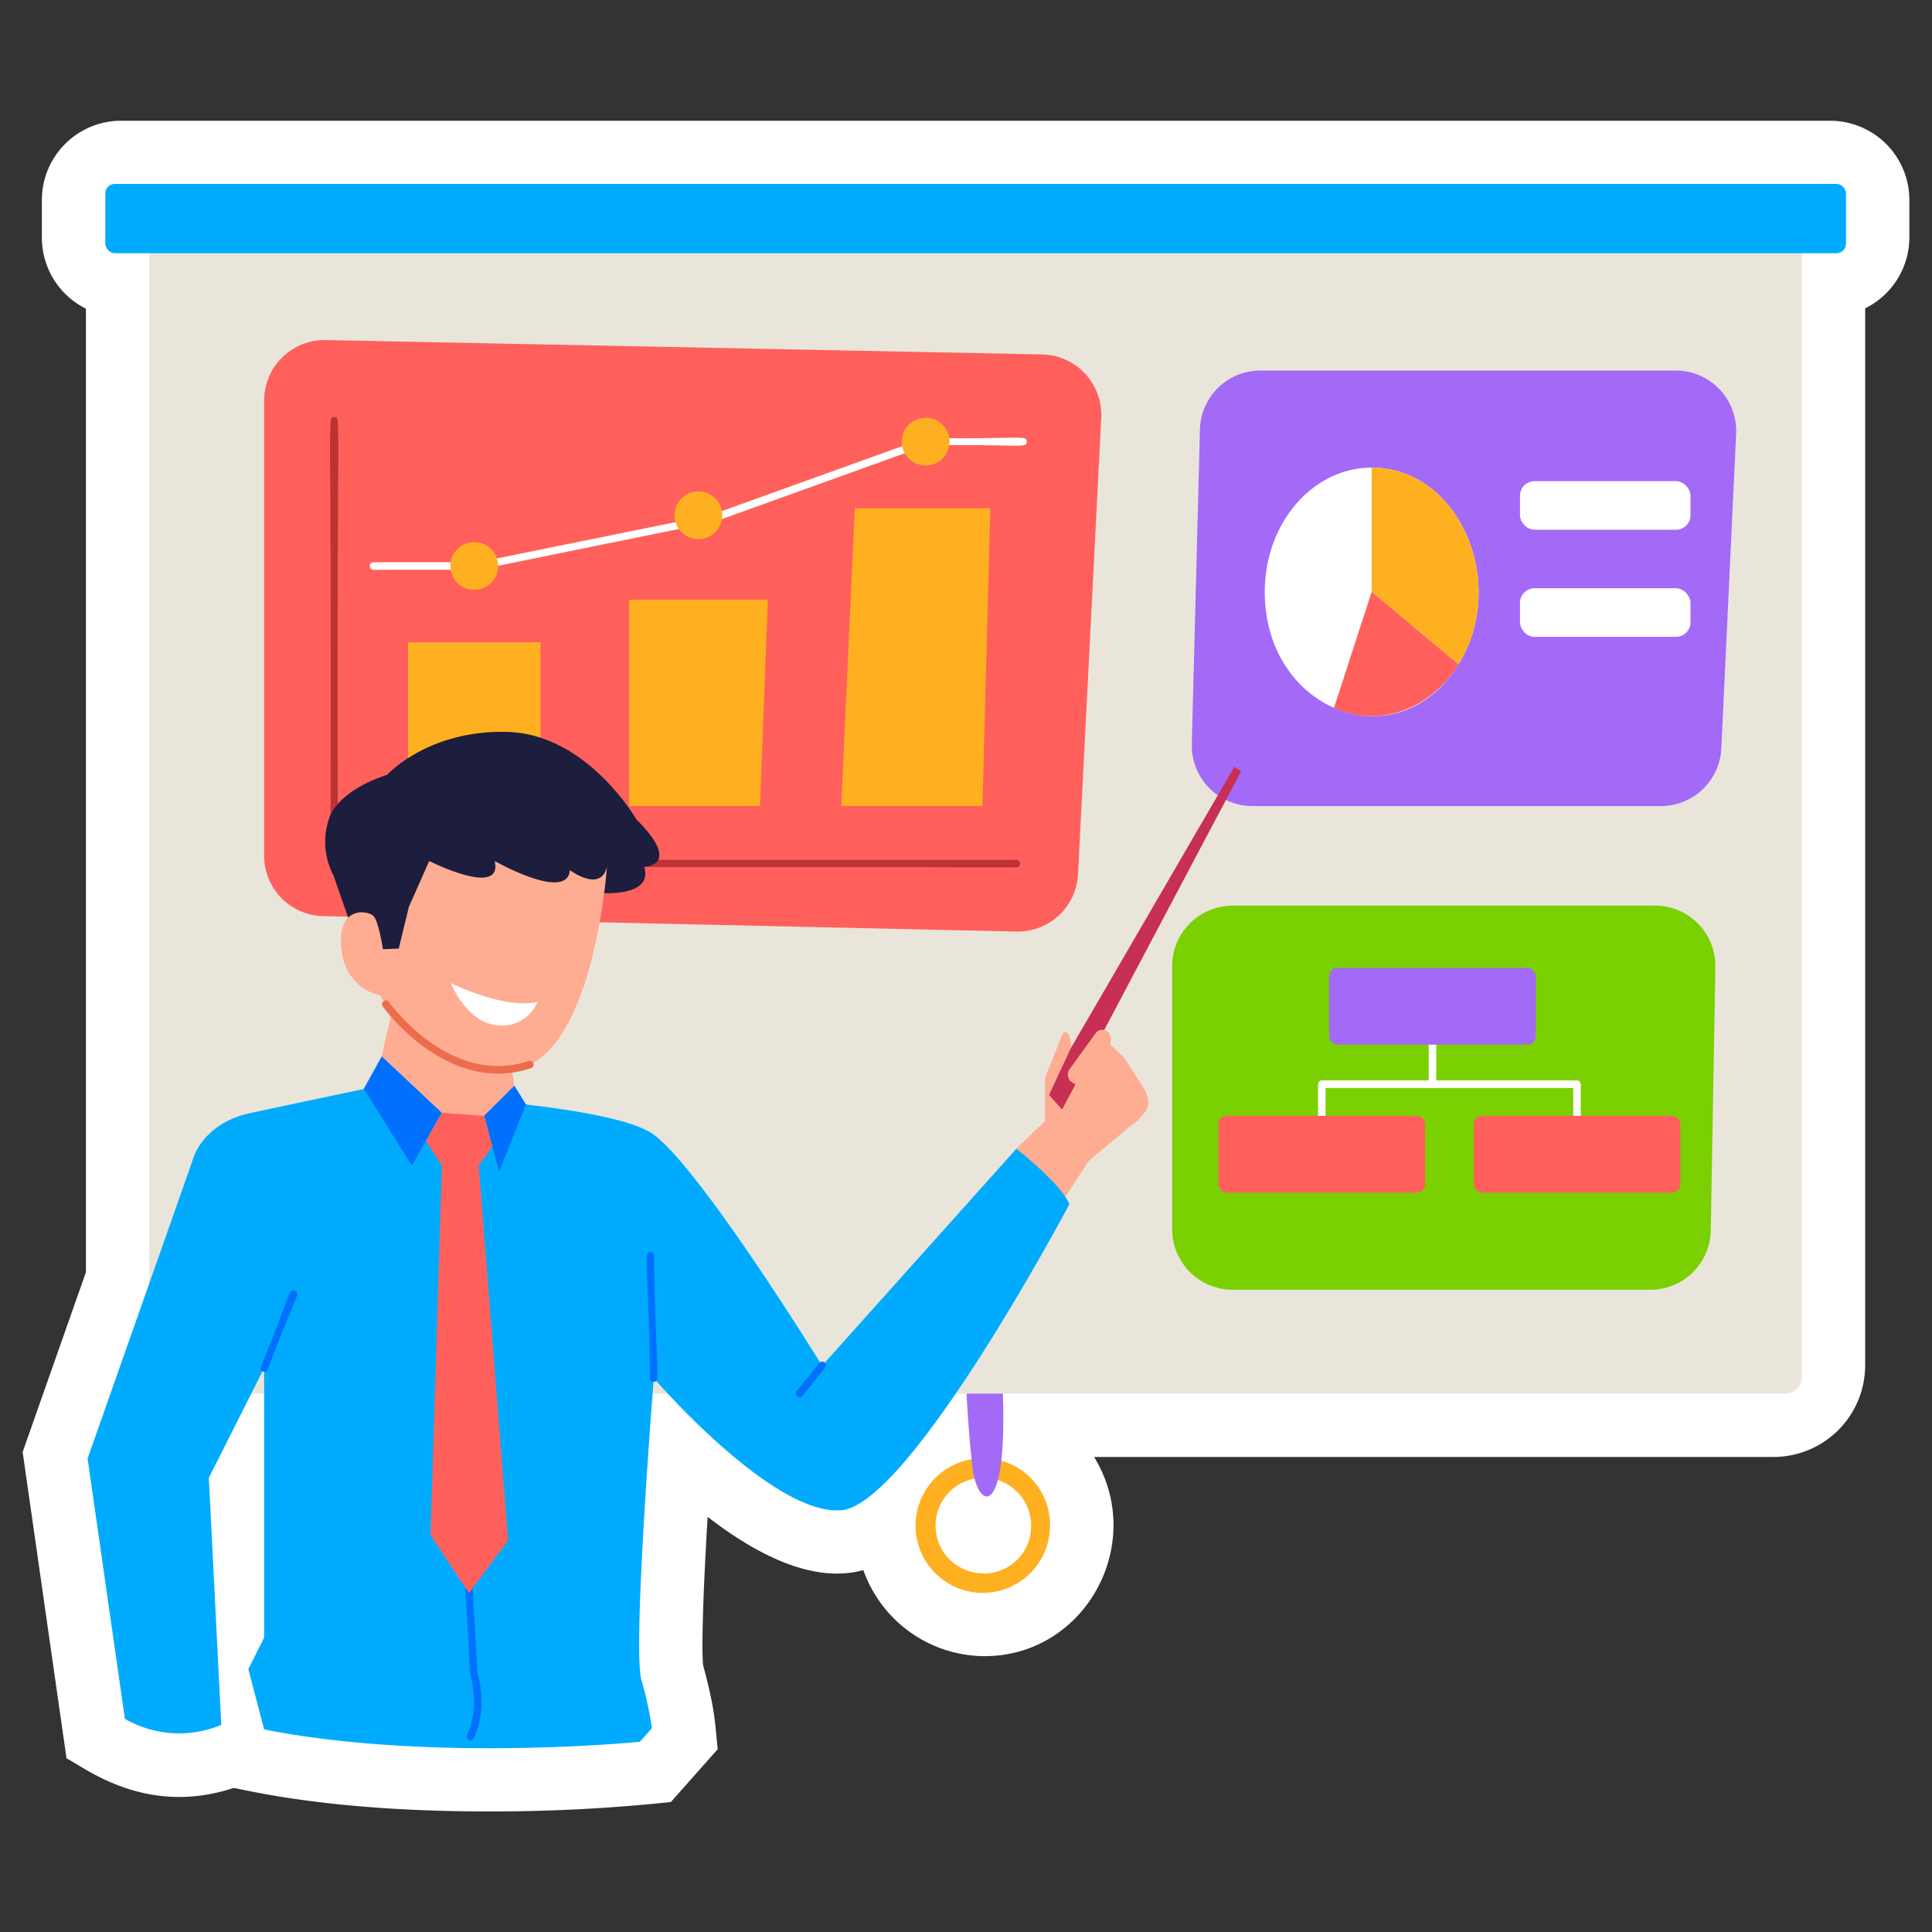 <?xml version="1.0" encoding="UTF-8"?>
<svg xmlns="http://www.w3.org/2000/svg" height="512" viewBox="0 0 512 512" width="512">
  <rect x="0" y="0" width="512" height="512" fill="#333333" stroke="none"/>
  <g id="Stickers">
    <path d="m485 32h-452.9a21 21 0 0 0 -21 21v10a21 21 0 0 0 11.67 18.8v255.35l-16.77 47.64 11.63 81.21c4.36 2 20.65 15.62 44.27 7.83 3.36.48 24.89 6.22 67.39 6.22a451.41 451.41 0 0 0 48.49-2.49l12.42-14c-.74-7-.6-10.11-3.86-22.23-.42-3.8-.14-17.1 1.19-39.35 11.48 8.88 27.2 18 41.26 14.11a34.24 34.24 0 0 0 32.11 22.81c26.74 0 43.07-29.86 29.05-52.79h180.05a24.31 24.31 0 0 0 24.29-24.29v-280.11a21 21 0 0 0 11.71-18.8v-10a21 21 0 0 0 -21-20.91z" fill="#fff"></path>
    <path d="m260.9 386.49a17.82 17.82 0 1 0 17.37 17.81 17.59 17.59 0 0 0 -17.37-17.81zm0 30.46a12.66 12.66 0 1 1 12.35-12.65 12.51 12.51 0 0 1 -12.35 12.7z" fill="#ffb020"></path>
    <path d="m256 366.41q.47 11 1.64 21.92c1.32 12.28 9.81 15.09 8-21.86-.06-1.2-.48-1.39-1.3-1.28-2.94.39-5.85.81-8.34 1.22z" fill="#a369f7"></path>
    <rect fill="#eae5db" height="311.41" rx="4.46" width="437.96" x="39.58" y="57.92"></rect>
    <rect fill="#00abfe" height="18.36" rx="2.5" width="461.3" x="27.91" y="48.74"></rect>
    <path d="m70 106.17v120.56a16 16 0 0 0 15.7 16.05l183.6 4.09a16 16 0 0 0 16.39-15.23l6.15-120.85a16.06 16.06 0 0 0 -15.72-16.87l-189.74-3.8a16.05 16.05 0 0 0 -16.38 16.05z" fill="#ff605b"></path>
    <path d="m318 113.81-2.16 83.34a16.05 16.05 0 0 0 16 16.47h108.33a16.05 16.05 0 0 0 16-15.3l3.92-83.32a16 16 0 0 0 -16-16.8h-110a16 16 0 0 0 -16.09 15.61z" fill="#a369f7"></path>
    <path d="m310.63 256.09v69.65a16.06 16.06 0 0 0 16.06 16.06h110.63a16 16 0 0 0 16.05-15.8l1.23-69.66a16 16 0 0 0 -16.05-16.34h-111.86a16.06 16.06 0 0 0 -16.06 16.09z" fill="#7ad001"></path>
    <path d="m386.51 176.05c-16 25.93-51.34 12.64-51.34-19.22 0-18.17 12.68-32.91 28.34-32.91 23.27 0 36.31 30.7 23 52.13z" fill="#fff"></path>
    <path d="m386.51 176.05-23-19.22v-32.91c23.27 0 36.31 30.7 23 52.13z" fill="#ffb020"></path>
    <path d="m386.51 176.05c-7.79 12.59-21.55 16.67-33 11.58l10-30.8z" fill="#ff605b"></path>
    <rect fill="#fff" height="12.87" rx="3.83" width="45.19" x="402.81" y="127.51"></rect>
    <rect fill="#fff" height="12.87" rx="3.83" width="45.19" x="402.81" y="155.9"></rect>
    <path d="m350.29 306.88a1 1 0 0 1 -1-1v-18.55a1 1 0 0 1 1-1h28.33v-19.66a1 1 0 1 1 2 0v20.66a1 1 0 0 1 -1 1h-28.33v17.55a1 1 0 0 1 -1 1z" fill="#fff"></path>
    <path d="m417.92 306.88a1 1 0 0 1 -1-1v-17.55h-37.3a1 1 0 0 1 0-2h38.3a1 1 0 0 1 1 1v18.55a1 1 0 0 1 -1 1z" fill="#fff"></path>
    <path d="m269.33 229.87c-191.19-.48-181.77 1-181.77-1 .47-123-1-118.33 1-118.33s.54-4.57 1 117.33h179.77a1 1 0 0 1 0 2z" fill="#bd3234"></path>
    <path d="m108.12 170.21h35.12v43.42h-35.12z" fill="#ffb020"></path>
    <path d="m166.68 213.62h34.72l2.09-54.69h-36.81z" fill="#ffb020"></path>
    <path d="m226.53 134.69-3.59 78.93h37.41l2.1-78.93z" fill="#ffb020"></path>
    <path d="m99 151a1 1 0 1 1 0-2h27.73l61.78-12.56c59.13-21.25 56.5-20.39 56.84-20.39 25.07.42 26.74-.91 26.74 1s-1.73.58-26.57 1l-56.4 20.3h-.14l-62 12.6c-.09.05 1.71.05-27.98.05z" fill="#fff"></path>
    <circle cx="245.31" cy="117.03" fill="#ffb020" r="6.33"></circle>
    <circle cx="185.08" cy="136.55" fill="#ffb020" r="6.33"></circle>
    <circle cx="125.68" cy="149.98" fill="#ffb020" r="6.33"></circle>
    <rect fill="#ff605b" height="20.35" rx="2.23" width="54.77" x="322.9" y="295.71"></rect>
    <rect fill="#ff605b" height="20.35" rx="2.23" width="54.77" x="390.54" y="295.71"></rect>
    <rect fill="#a369f7" height="20.35" rx="2.23" width="54.77" x="352.23" y="256.5"></rect>
    <path d="m269.33 304.38 7.59-7.28 8.77-13.51 14.97 13.91-12.17 10.18-8.78 13.56z" fill="#ffad92"></path>
    <path d="m276.91 297.1v-11.42l4.64-11.55a.87.87 0 0 1 1.59-.06 6.22 6.22 0 0 1 .26 5.17v9.58s5.54 6.94.45 13.5z" fill="#ffad92"></path>
    <path d="m283.81 277.72 43.29-74.49 1.79 1.19-47.43 89.64-3.45-3.89z" fill="#c72f55"></path>
    <path d="m293.67 273.51c1 1 .55 2.09.65 3.34l3.59 3.44 5.69 8.83c.12.92 1.71 3.45-.3 5.78l-1.64 1.89a4.4 4.4 0 0 1 -6.66 0l-7.86-9.08a4.56 4.56 0 0 1 -3.41-1.19 2.41 2.41 0 0 1 -.3-3.14l6.94-9.59c1.36-1.87 3.56-.19 3.3-.28z" fill="#ffad92"></path>
    <path d="m119.45 290.92s40.94 2.39 52.61 9 45.8 62 45.8 62l51.47-57.47s11.67 9 14.07 14.67c0 0-42.2 79.61-60.46 81.11s-49.68-35-49.68-35-5.68 71.21-3.29 80a90.13 90.13 0 0 1 2.79 12.77l-3.19 3.59s-55.07 5.51-99.57-3.27l-4.19-16 4.19-8.32v-71.45l-14.66 29.09 3.3 65.48a28.9 28.9 0 0 1 -25.54-1.6l-9.89-69 28.24-80.18s2.8-8.81 15-11.4 40.5-8.58 40.5-8.58z" fill="#00abfe"></path>
    <path d="m104.73 264.28-5.39 23.64s11.18 13.77 20.11 14.37 17.9-8.08 17.9-8.08l-2.7-17.06z" fill="#ffad92"></path>
    <path d="m156.66 236.47s16.76 2.2 14.06-6.78c0 0 10.28-.2-2.09-12.57 0 0-13-22.55-34.12-23.15s-31.92 11.38-31.92 11.38-13.17 3.79-15.59 12.17a19.38 19.38 0 0 0 1.4 14.56l6.6 18.92 11.78 10z" fill="#1d1d3d"></path>
    <path d="m160.85 229.69s-3.6 53-26 53.87-34.12-19.75-34.12-19.75-9.28-1.5-10.33-12.72 7.34-9.88 8.68-8.23 2.4 8.68 2.4 8.68l4.19-.15 2.69-11.08 5.39-12.12s19.6 9.88 17.36 0c0 0 19.3 10.93 19.9 2.4-.01 0 8.19 6.13 9.84-.9z" fill="#ffad92"></path>
    <path d="m119.45 260.52s14.26 7.08 23 5a10.17 10.17 0 0 1 -10.67 6.19c-8.14-.71-12.33-11.19-12.33-11.19z" fill="#fff"></path>
    <path d="m132 284.52c-17.81 0-30.42-17.61-30.57-17.82a1 1 0 0 1 1.64-1.15c.16.23 16.22 22.6 37.12 15.61a1 1 0 0 1 .63 1.89 27.68 27.68 0 0 1 -8.82 1.47z" fill="#ed6c4d"></path>
    <g fill="#0071ff">
      <path d="m101.16 279.95 15.94 14.96-7.97 13.96-12.74-20.32z"></path>
      <path d="m136.32 287.71-8.05 7.99 4.03 14.77 7.1-17.77z"></path>
      <path d="m123.75 459.89c3.58-7.65.83-15.94.81-16.28-1.33-30.12-2.78-31.77-.86-31.88a1 1 0 0 1 1.06.94l1.79 30.7c.37 1.18 2.7 9.47-1 17.37a1 1 0 0 1 -1.8-.85z"></path>
      <path d="m172.26 365.18c-.45-31.71-1.85-33.31.08-33.36.1 0 1 0 1 1 .46 31.71 1.85 33.31-.07 33.37a1 1 0 0 1 -1.01-1.01z"></path>
      <path d="m69.08 362.18c7.8-18.52 7.32-20.82 9.08-20.12s-.25 2.26-7.22 20.86a1 1 0 0 1 -1.86-.74z"></path>
      <path d="m211.87 370.33a1 1 0 0 1 -.62-.22 1 1 0 0 1 -.16-1.41l6-7.48a1 1 0 0 1 1.57 1.25l-6 7.48a1 1 0 0 1 -.79.38z"></path>
    </g>
    <path d="m117.1 294.91 11.17.79 2.21 8.1-3.61 5.07 7.78 99.37-10.37 13.96-10.18-15.36 3-97.97-4.23-6.55z" fill="#ff605b"></path>
  </g>
</svg>
